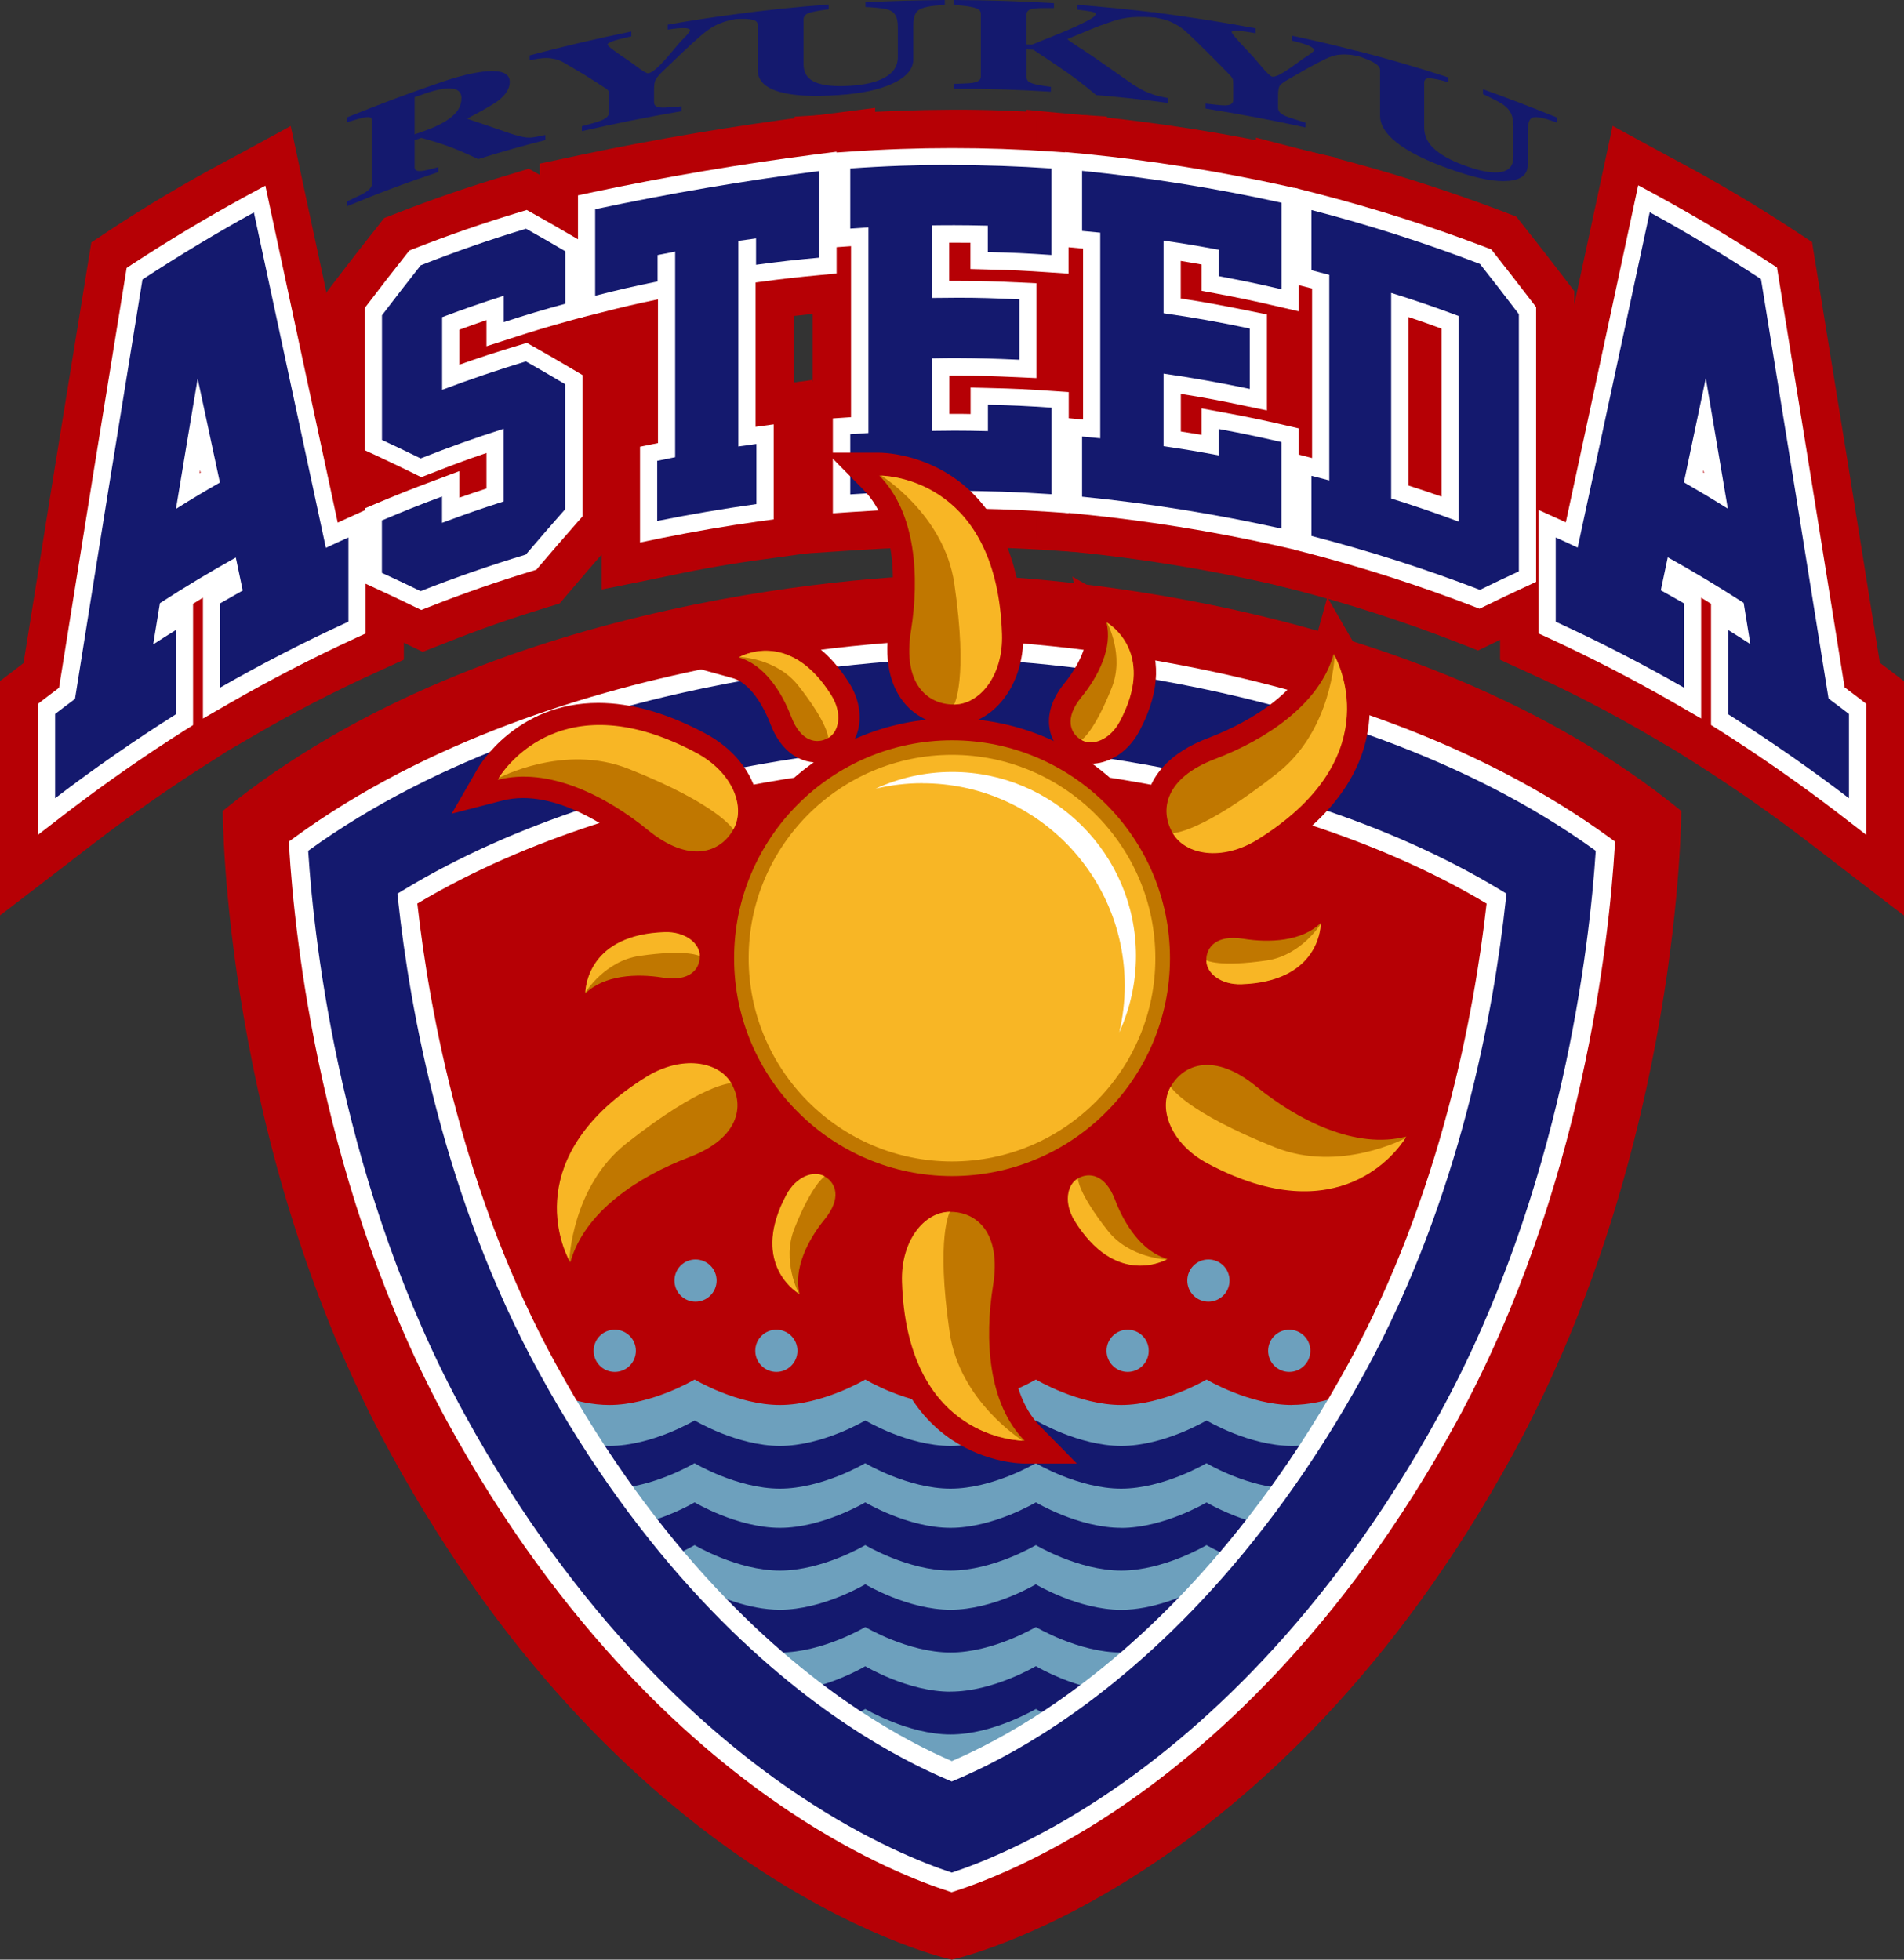 <?xml version="1.0" encoding="UTF-8"?>
<svg id="_レイヤー_2" data-name="レイヤー 2" xmlns="http://www.w3.org/2000/svg" viewBox="0 0 252.57 260">
  <rect x="0" y="0" width="252.57" height="260" fill="#333333" stroke="none"/>
  <defs>
    <style>
      .cls-1 {
        fill: #b60005;
      }

      .cls-1, .cls-2, .cls-3, .cls-4, .cls-5, .cls-6 {
        stroke-width: 0px;
      }

      .cls-2 {
        fill: #6da0bd;
      }

      .cls-3 {
        fill: #14196e;
      }

      .cls-4 {
        fill: #f8b625;
      }

      .cls-5 {
        fill: #c07700;
      }

      .cls-6 {
        fill: #fff;
      }
    </style>
  </defs>
  <g id="_レイヤー_1-2" data-name="レイヤー 1">
    <g>
      <path class="cls-1" d="M126.28,76.27c7.42,0,60.9,2.09,96.74,31.32,0,0,0,44.54-22.27,85.25-31.73,58.01-74.5,67.16-74.5,67.16,0,0-42.7-9.14-74.43-67.16-22.27-40.71-22.27-85.25-22.27-85.25,35.84-29.23,89.31-31.32,96.73-31.32Z"/>
      <path class="cls-3" d="M126.25,249.75c-3.57-1.15-11.3-4.09-20.84-10.44-12.15-8.09-29.81-23.54-44.94-51.21-16.67-30.47-20.15-63.75-20.87-75.83,35.26-25.83,86.15-26.15,86.68-26.15s51.43.31,86.69,26.15c-.73,12.08-4.21,45.36-20.87,75.83-15.13,27.67-32.81,43.12-44.97,51.21-9.55,6.35-17.3,9.29-20.87,10.44h0Z"/>
      <path class="cls-6" d="M125.87,250.93c-3.66-1.17-11.5-4.16-21.15-10.59h0c-12.29-8.18-30.11-23.79-45.35-51.65h0c-16.81-30.74-20.28-64.17-21.02-76.35h0l-.04-.68.55-.4c35.73-26.13,86.77-26.36,87.41-26.38h0c.65.02,51.69.26,87.42,26.38h0l.55.4-.04.68c-.74,12.18-4.21,45.61-21.02,76.35h0c-15.24,27.86-33.07,43.46-45.38,51.65h0c-9.66,6.42-17.52,9.41-21.18,10.59h0l-.38.12-.38-.12h0ZM61.56,187.51c15.03,27.48,32.54,42.78,44.54,50.77h0c9.09,6.06,16.52,8.97,20.15,10.17h0c3.64-1.2,11.07-4.11,20.18-10.17h0c12.02-7.99,29.54-23.29,44.57-50.77h0c16.22-29.64,19.87-62.12,20.68-74.63h0c-34.77-25.14-85-25.53-85.4-25.51h0c-.4-.02-50.63.36-85.4,25.51h0c.8,12.51,4.46,44.98,20.68,74.63h0Z"/>
      <path class="cls-1" d="M126.26,235.01c-3.28-1.39-7.88-3.66-13.19-7.2-10.86-7.23-26.69-21.13-40.48-46.34-12.55-22.93-16.98-47.68-18.55-62.25,30.42-18.51,70.59-19.26,72.24-19.28,1.65.02,41.82.77,72.25,19.28-1.57,14.58-6,39.32-18.55,62.25-13.78,25.2-29.64,39.11-40.51,46.34-5.32,3.54-9.93,5.81-13.22,7.2h0Z"/>
      <g>
        <path class="cls-1" d="M0,121.47v-22.28c0-2.24,0-3.35,0-5.59v-3.24c.16-.12.25-.19.41-.31.49-.37.74-.56,1.23-.94.29-.22.44-.34.74-.56.09-.07.14-.1.22-.17.19-.14.36-.27.52-.4,2.81-17.69,5.66-35.38,8.55-53.07.06-.34.08-.51.14-.85.09-.57.14-.86.23-1.43.03-.19.05-.29.08-.48.16-.1.23-.15.39-.25.46-.3.69-.45,1.15-.76.28-.18.42-.27.69-.46,4.96-3.28,10.05-6.31,15.29-9.12,1.11-.59,1.66-.89,2.77-1.49,1.84-1,2.77-1.5,4.61-2.51.62-.34.92-.51,1.54-.84.16.74.24,1.11.4,1.84.47,2.21.71,3.32,1.18,5.53.28,1.33.43,1.99.71,3.32,2.47,11.52,4.95,23.04,7.43,34.56,1.36-.62,2.05-.93,3.41-1.56.75-.35,1.13-.52,1.88-.87v27.99c-.26.12-.39.18-.66.3-.78.36-1.18.54-1.96.9-.47.22-.71.32-1.18.54-5.62,2.55-11.06,5.38-16.38,8.5-1.31.76-1.96,1.14-3.27,1.9-.59.38-.89.57-1.48.96-.36.23-.55.34-.91.57-5.34,3.4-10.47,6.99-15.49,10.85-1.52,1.18-2.28,1.77-3.81,2.94-2.54,1.95-3.8,2.93-6.33,4.86-.85.65-1.27.97-2.11,1.61h0Z"/>
        <path class="cls-1" d="M1.26,118.79v-27.67c.5-.38.74-.56,1.23-.94.3-.22.44-.34.74-.56.41-.32.75-.57,1.07-.82,2.84-17.84,5.71-35.68,8.62-53.51.05-.34.08-.51.14-.85.09-.57.14-.86.23-1.43.46-.3.69-.45,1.15-.76.28-.18.41-.27.69-.45,4.93-3.26,9.99-6.29,15.2-9.08,1.11-.6,1.66-.9,2.77-1.5,1.84-1,2.77-1.5,4.61-2.51.47,2.21.71,3.32,1.18,5.53.28,1.33.43,1.99.71,3.32,2.59,12.09,5.19,24.18,7.79,36.26,1.96-.89,2.94-1.34,4.89-2.24v25.09c-.78.36-1.18.54-1.96.9-.47.22-.71.32-1.18.54-5.65,2.56-11.13,5.41-16.49,8.55-1.31.76-1.97,1.14-3.27,1.9v.02c-.6.38-.91.58-1.52.96-.36.23-.54.34-.91.57-5.38,3.41-10.53,7.03-15.58,10.9-1.52,1.18-2.28,1.77-3.8,2.94-2.54,1.95-3.8,2.92-6.33,4.86h0Z"/>
        <path class="cls-1" d="M252.57,121.47c-.84-.64-1.27-.97-2.11-1.61-2.53-1.93-3.8-2.91-6.33-4.86-1.52-1.17-2.28-1.76-3.81-2.94-5.02-3.86-10.14-7.45-15.49-10.85-.36-.23-.55-.34-.91-.57-.61-.38-.91-.57-1.52-.96-1.29-.76-1.94-1.14-3.23-1.9-5.32-3.12-10.76-5.95-16.38-8.5-.47-.22-.7-.32-1.18-.54-.78-.36-1.18-.54-1.96-.9-.26-.12-.39-.18-.66-.3v-27.98c.75.35,1.13.52,1.88.87,1.33.61,2,.92,3.33,1.52,2.48-11.52,4.96-23.04,7.43-34.57.28-1.33.43-1.99.71-3.32.47-2.21.71-3.31,1.19-5.52.16-.74.24-1.11.39-1.84.62.34.92.51,1.54.84,1.84,1.01,2.77,1.51,4.61,2.51,1.11.6,1.66.9,2.77,1.49,5.25,2.81,10.33,5.84,15.3,9.11.28.18.41.27.69.45.46.3.7.46,1.16.76.16.1.23.15.39.25.03.19.05.29.07.48.09.57.14.86.23,1.43.06.34.08.51.14.86,2.88,17.68,5.73,35.37,8.55,53.06.25.18.51.39.82.62.29.22.44.34.74.56.49.37.74.56,1.23.94.16.12.25.19.41.31v31.11h0Z"/>
        <path class="cls-1" d="M251.31,118.79c-2.53-1.93-3.8-2.9-6.34-4.86-1.52-1.17-2.28-1.76-3.8-2.94-5.05-3.88-10.21-7.48-15.58-10.9-.36-.23-.55-.34-.91-.57-.61-.38-.91-.57-1.51-.96v-.02c-1.31-.76-1.96-1.13-3.27-1.9-5.36-3.14-10.83-5.98-16.49-8.55-.47-.22-.71-.32-1.18-.54-.78-.36-1.18-.54-1.96-.9v-25.09c1.92.89,2.89,1.33,4.82,2.2,2.6-12.09,5.2-24.18,7.8-36.27.28-1.33.43-1.99.71-3.31.47-2.21.71-3.32,1.19-5.53,1.84,1.01,2.77,1.51,4.61,2.51,1.11.6,1.66.9,2.77,1.49,5.22,2.79,10.27,5.81,15.21,9.07.28.18.41.27.69.45.46.3.7.45,1.16.76.09.57.14.86.23,1.43.06.34.08.51.14.86,2.9,17.83,5.77,35.66,8.62,53.5.34.26.7.53,1.14.87.3.23.44.34.74.56.49.38.74.56,1.23.94v2.69c0,2.24,0,3.35,0,5.59v19.4h0Z"/>
        <path class="cls-1" d="M56.08,86.49c-.21-.1-.31-.15-.52-.25-.62-.3-.93-.45-1.55-.75-.37-.18-.56-.27-.93-.45-2.05-1-3.02-1.46-4.94-2.35-.6-.28-.9-.42-1.5-.69-1-.46-1.5-.7-2.5-1.16-.33-.16-.5-.23-.83-.39v-16.58c.28-.11.41-.17.69-.28.21-.09.32-.13.54-.22-.16-.07-.24-.11-.39-.19-.33-.16-.5-.23-.83-.39v-5.12c0-3.31,0-4.96,0-8.27v-10.62c.09-.12.14-.18.23-.31.28-.37.42-.55.7-.92.17-.22.25-.33.42-.55,2.07-2.71,3.1-4.02,5.21-6.69.13-.17.2-.25.33-.42.22-.29.34-.43.56-.72.07-.1.11-.14.19-.24.12-.04.17-.07.29-.11.35-.13.52-.2.86-.33.2-.08.31-.12.51-.2,4.78-1.87,9.62-3.54,14.55-5,.37-.11.55-.17.93-.28.62-.19.92-.28,1.54-.47.2-.06.31-.1.51-.16.2.11.29.17.49.28.59.33.89.5,1.48.83.36.2.53.3.89.5,2.13,1.19,3.23,1.82,5.39,3.07.49.29.74.43,1.23.71.82.48,1.23.71,2.04,1.18.27.16.41.24.68.39v7.93c0,1.39,0,2.09,0,3.48v10.68c0,3.29,0,6.58,0,9.86v9.36c-.12.13-.18.2-.29.34-.35.4-.53.61-.88,1.01-.21.24-.32.36-.53.61-2.17,2.49-3.19,3.66-5.15,5.98-.16.19-.24.28-.4.47-.26.31-.39.46-.65.76-.09.1-.13.15-.22.25-.13.04-.19.06-.32.1-.39.12-.58.18-.97.3-.23.07-.35.11-.59.18-4.53,1.38-8.98,2.94-13.38,4.7-.36.14-.54.21-.9.35-.6.24-.9.36-1.5.59-.2.08-.3.12-.5.2h0Z"/>
        <path class="cls-1" d="M56.04,85.1c-.62-.3-.93-.45-1.55-.75-.37-.18-.56-.27-.93-.45-2.03-.99-3.01-1.45-4.97-2.36-.6-.28-.9-.42-1.5-.69-1-.46-1.5-.69-2.5-1.16v-14.92c.82-.34,1.23-.51,2.05-.86.41-.17.62-.26,1.03-.43-.24-.11-.36-.17-.6-.28-.99-.46-1.49-.7-2.48-1.17v-12.51c0-3.31,0-4.96,0-8.27v-1.94c.28-.37.42-.55.7-.92.17-.22.25-.33.42-.55,2.07-2.7,3.09-4.01,5.19-6.68.13-.17.2-.26.33-.43.22-.29.34-.43.56-.72.35-.13.52-.2.86-.33.21-.08.31-.12.51-.2,4.75-1.86,9.56-3.52,14.44-4.98.37-.11.55-.17.92-.28.62-.19.93-.28,1.54-.47.59.33.89.5,1.48.83.35.2.53.3.89.5,2.13,1.19,3.23,1.82,5.36,3.06.49.29.73.43,1.23.71.81.48,1.22.71,2.04,1.19v15.01c-1.03.29-1.55.44-2.59.73-.19.05-.28.08-.47.13.41.24.62.37,1.03.61.81.48,1.22.71,2.03,1.19v3.66c0,3.29,0,6.58,0,9.86v8.9c-.35.4-.52.61-.88,1.01-.21.24-.32.36-.53.61-2.17,2.48-3.18,3.65-5.16,5.99-.16.19-.24.28-.4.46-.26.31-.39.46-.65.76-.39.12-.58.18-.97.3-.23.07-.35.11-.58.18-4.56,1.39-9.05,2.96-13.48,4.73-.36.14-.54.21-.9.35-.6.24-.9.35-1.5.59h0Z"/>
        <path class="cls-1" d="M79.82,78.21v-23.17c.38-.07.57-.11.96-.19.57-.11.86-.17,1.43-.28v-8.43c-.33.08-.67.17-1.04.26-1.19.3-1.78.46-2.97.75-1.98.5-2.97.74-4.95,1.23-.66.16-.99.24-1.65.4v-27.07c.37-.08.56-.12.93-.2,1.12-.23,1.67-.35,2.79-.59.67-.14,1.01-.22,1.68-.36,10.16-2.14,20.35-3.85,30.64-5.17,1.05-.13,1.57-.19,2.62-.33,1.75-.22,2.62-.33,4.37-.56.58-.08.87-.12,1.46-.19v26.55c-.45.05-.68.07-1.13.11-1.35.13-2.03.2-3.39.33-.81.08-1.22.11-2.03.19-1.78.16-3.01.29-4.21.43,0,2.94,0,5.88,0,8.83.37-.05.55-.08.92-.13.59-.08.89-.13,1.48-.21v22.9c-.43.06-.64.09-1.06.15-1.27.18-1.91.27-3.18.45-.76.11-1.15.16-1.91.26-4.22.56-8.4,1.28-12.56,2.17-1.14.24-1.71.36-2.85.59-1.9.39-2.85.58-4.75.96-.63.13-.95.19-1.58.31h0Z"/>
        <path class="cls-1" d="M81.09,76.65v-20.55c.95-.19,1.43-.28,2.38-.48v-11.13c-.79.19-1.65.41-2.69.67-1.19.3-1.78.45-2.97.75-1.98.5-2.97.74-4.94,1.23v-24.38c1.12-.24,1.67-.35,2.79-.59.67-.14,1-.22,1.67-.36,10.1-2.13,20.25-3.84,30.49-5.16,1.05-.13,1.57-.19,2.62-.33,1.75-.22,2.62-.33,4.37-.56v23.96c-1.35.13-2.03.2-3.39.33-.81.08-1.22.12-2.03.19-2.2.2-3.64.35-5.33.56,0,3.81,0,7.61,0,11.42.96-.13,1.44-.2,2.4-.34v20.33c-1.27.18-1.91.27-3.18.45-.76.11-1.15.16-1.91.26-4.25.56-8.47,1.29-12.67,2.18-1.14.24-1.71.35-2.86.59-1.9.39-2.85.58-4.75.96h0Z"/>
        <path class="cls-1" d="M105.4,73.48v-22.75c.46-.03.7-.04,1.16-.07.5-.03.75-.05,1.25-.08v-12.51c-.41.03-.62.04-1.03.06-.55.03-.83.05-1.38.09V15.48c.46-.03.7-.04,1.16-.07,1.39-.09,2.09-.13,3.48-.22.84-.05,1.26-.08,2.09-.14,4.72-.29,9.45-.47,14.15-.49,4.59-.02,9.22.16,13.82.47.84.06,1.26.09,2.09.14,1.4.09,2.1.14,3.49.22.47.03.7.04,1.16.07v26.24c-.55-.03-.83-.05-1.38-.08-1.16-.07-1.74-.11-2.9-.18,0,.88,0,1.32,0,2.2v3.33c1.25.08,1.87.12,3.12.2.47.03.7.04,1.16.07v26.24c-.55-.03-.83-.05-1.38-.08-1.65-.1-2.48-.15-4.14-.26-.99-.07-1.49-.1-2.48-.17-4.2-.24-8.43-.44-12.58-.43-4.25,0-8.57.2-12.86.46-1,.07-1.5.11-2.49.17-1.66.11-2.49.17-4.14.27-.55.03-.83.05-1.38.09h0Z"/>
        <path class="cls-1" d="M106.67,72.13v-20.2c.96-.06,1.45-.09,2.41-.15v-15.06c-.96.06-1.45.09-2.41.15v-20.2c1.39-.09,2.09-.13,3.49-.22.84-.06,1.25-.08,2.09-.14,4.68-.29,9.37-.47,14.04-.49,4.55-.02,9.15.15,13.71.46.84.06,1.26.08,2.09.14,1.4.09,2.1.14,3.49.22v23.7c-1.65-.1-2.48-.15-4.14-.26-.05,0-.08,0-.14,0,0,1.43,0,2.15,0,3.58v4.49c.32.02.47.03.79.05,1.4.09,2.1.14,3.49.22v23.69c-1.65-.1-2.48-.15-4.14-.26-.99-.07-1.49-.1-2.48-.17-4.24-.24-8.47-.41-12.69-.44-4.3-.02-8.65.15-12.97.46-1,.07-1.49.1-2.49.17-1.66.11-2.49.17-4.15.27h0Z"/>
        <path class="cls-1" d="M177.35,79.48c-.65-.14-.97-.22-1.62-.36-1.95-.44-2.92-.66-4.86-1.11-1.17-.27-1.75-.41-2.92-.68-8.35-1.87-16.71-3.22-25.23-4.08-.81-.07-1.22-.11-2.03-.19-1.36-.13-2.03-.19-3.39-.33-.45-.04-.68-.07-1.13-.11v-22.77c.57.06.85.08,1.41.14.4.04.6.06,1,.09v-12.48c-.51-.05-.77-.07-1.27-.12-.45-.04-.68-.07-1.13-.11V14.57c.57.06.85.08,1.41.14,1.7.17,2.55.25,4.24.4,1.02.09,1.53.14,2.54.23,9.32.93,18.5,2.37,27.65,4.38.66.15,1,.23,1.66.38,1.11.25,1.66.38,2.76.63.37.08.55.12.92.21v26.78c-.65-.15-.97-.22-1.62-.36-1.03-.23-1.55-.35-2.58-.59v4.98c.21.05.31.07.52.12,1.11.25,1.66.37,2.76.62.37.08.55.12.92.21v26.79h0Z"/>
        <path class="cls-1" d="M176.08,77.87c-1.95-.44-2.92-.66-4.86-1.11-1.16-.27-1.75-.41-2.92-.68-8.42-1.88-16.85-3.24-25.43-4.1-.81-.07-1.22-.11-2.03-.19-1.36-.13-2.03-.19-3.39-.32v-20.22c.96.09,1.45.14,2.41.23v-15.03c-.96-.09-1.45-.14-2.41-.23V15.97c1.7.17,2.55.25,4.24.4,1.02.1,1.52.14,2.54.23,9.25.92,18.36,2.36,27.44,4.35.66.15.99.23,1.65.38,1.1.25,1.66.38,2.76.63v24.14c-1.68-.38-2.52-.57-4.2-.95v7.62c.58.13.86.2,1.44.33,1.11.25,1.66.37,2.77.62v24.15h0Z"/>
        <path class="cls-1" d="M196.07,86.31c-.2-.08-.3-.12-.5-.2-.6-.23-.9-.35-1.5-.59-.36-.14-.54-.21-.9-.35-7.04-2.73-14.09-5.01-21.4-6.91-.64-.17-.96-.25-1.6-.41-1.07-.28-1.6-.42-2.67-.7-.36-.09-.54-.14-.89-.24v-23.4c.66.17.99.26,1.65.43.28.07.43.11.71.18v-11.85c-.59-.15-.88-.23-1.47-.38-.36-.09-.54-.14-.89-.23v-23.4c.66.17.99.26,1.65.43,1.98.52,2.97.77,4.95,1.28,1.19.3,1.78.45,2.97.75,7.95,2.03,15.63,4.47,23.3,7.38.2.08.31.12.51.2.35.13.52.2.86.33.12.04.17.07.29.11.07.1.12.14.19.24.23.29.34.43.57.72.14.17.2.26.34.43,2.09,2.64,3.12,3.96,5.23,6.71.17.22.25.33.42.55.28.37.43.55.71.92.09.12.14.18.23.31v41.61c-.33.16-.5.24-.83.39-1,.47-1.49.7-2.49,1.17-.6.28-.9.42-1.49.69-2,.93-2.97,1.4-4.97,2.38-.37.18-.55.27-.93.45-.62.3-.93.45-1.54.75-.21.1-.31.15-.52.25h0Z"/>
        <path class="cls-1" d="M196.11,84.92c-.6-.23-.9-.35-1.5-.58-.36-.14-.54-.21-.9-.35-7.09-2.74-14.2-5.04-21.56-6.95-.64-.17-.96-.25-1.61-.41-1.07-.28-1.6-.42-2.67-.7v-20.75c.94.25,1.42.37,2.36.62v-14.51c-.94-.24-1.42-.37-2.36-.61v-20.74c1.98.52,2.97.77,4.95,1.28,1.19.31,1.78.46,2.97.75,7.89,2.02,15.52,4.44,23.13,7.34.2.08.31.12.51.2.35.13.52.2.86.33.23.29.34.43.57.72.14.17.21.26.34.43,2.06,2.61,3.09,3.92,5.22,6.71.17.22.25.33.43.55.28.37.42.55.7.92v40.32c-1,.47-1.49.7-2.49,1.16-.6.28-.9.42-1.49.7-2.03.94-3.02,1.41-5,2.39-.37.18-.55.27-.92.45-.62.3-.93.45-1.55.75h0Z"/>
      </g>
      <g>
        <path class="cls-6" d="M5.04,110.74v-16.35c0-.4,0-.61,0-1.01.29-.23.44-.34.74-.57.84-.65,1.35-1.03,2.05-1.56,2.91-18.29,5.85-36.57,8.83-54.84.06-.34.08-.51.14-.86.28-.18.41-.27.69-.46,4.88-3.19,9.83-6.16,14.94-8.96,1.11-.6,1.66-.9,2.77-1.5.29,1.33.43,1.99.71,3.32,2.96,13.8,5.91,27.6,8.89,41.39.1-.05.21-.09.32-.15,1.35-.61,2.03-.92,3.38-1.54v9.46c0,2.23,0,3.35,0,5.59v1.35c-.47.22-.71.32-1.18.54-5.76,2.65-11.32,5.52-16.82,8.68-1.43.83-2.15,1.24-3.58,2.07v-16.04c-.43.26-.86.53-1.31.81v3.77c0,3.72,0,7.45,0,11.18v1.14c-.36.23-.55.34-.91.57-5.47,3.46-10.71,7.12-15.85,11.05-1.52,1.17-2.28,1.76-3.8,2.93h0ZM26.55,62.37c-.02.14-.05.28-.07.42.05-.03.09-.06.14-.08-.03-.13-.05-.2-.07-.34h0Z"/>
        <path class="cls-6" d="M247.53,110.74c-1.52-1.17-2.28-1.75-3.8-2.93-5.14-3.93-10.39-7.59-15.85-11.05-.36-.23-.55-.34-.91-.57v-16.08c-.45-.28-.88-.55-1.31-.81v.48c0,3.73,0,7.45,0,11.18,0,1.75,0,2.62,0,4.37-1.43-.82-2.15-1.24-3.58-2.07-5.5-3.16-11.06-6.03-16.82-8.68-.47-.21-.71-.32-1.18-.54v-16.39c1.35.62,2.03.92,3.39,1.54.08.04.17.07.24.11,2.97-13.8,5.94-27.6,8.89-41.4.28-1.33.43-1.99.71-3.32,1.11.6,1.66.9,2.77,1.5,5.11,2.8,10.06,5.77,14.94,8.95.28.18.42.27.7.46.05.34.08.52.14.86,2.97,18.28,5.91,36.56,8.83,54.84.73.55,1.25.95,2.12,1.61.3.23.44.34.74.57v1.01c0,2.24,0,3.35,0,5.59v10.77h0ZM225.92,62.68s.09.05.13.08c-.02-.13-.04-.27-.07-.4-.02.11-.04.21-.06.32h0Z"/>
        <path class="cls-6" d="M55.89,80.94c-.37-.18-.56-.27-.93-.45-2.06-1-3.06-1.47-5.07-2.4-.6-.28-.9-.41-1.5-.69v-9.95c.49-.21.74-.31,1.23-.52,3.17-1.34,4.83-2,8.08-3.21,1.29-.48,1.94-.72,3.23-1.21v3.52c1.17-.41,2.26-.78,3.6-1.22v-4.71c-2.56.86-4.55,1.61-7.74,2.86-.36.14-.54.21-.91.35-.37-.18-.56-.27-.93-.46-2-.98-3-1.46-5.08-2.43-.6-.28-.89-.42-1.49-.69v-9.86c0-3.31,0-4.96,0-8.27v-.73c.17-.22.25-.33.42-.55,2.03-2.66,3.04-3.96,5.16-6.65.13-.17.2-.26.34-.43.21-.08.31-.12.51-.2,4.65-1.83,9.36-3.46,14.14-4.9.37-.11.55-.17.93-.28.35.2.53.3.89.5,2.1,1.18,3.19,1.8,5.27,3.02.49.29.74.43,1.23.72v9.98c-.62.17-.93.26-1.55.43-3.23.89-4.81,1.37-8.06,2.42-1.25.41-1.88.61-3.13,1.01v-3.47c-1.19.4-2.27.79-3.6,1.28v4.64c2.62-.94,4.74-1.62,8.03-2.62.37-.11.56-.17.93-.28.35.2.53.3.89.5,2.08,1.18,3.17,1.81,5.27,3.05.49.29.73.43,1.22.72v11.24c0,2.68,0,4.02,0,6.7v.82c-.21.24-.32.36-.53.6-2.16,2.46-3.18,3.64-5.2,6.01-.16.18-.24.28-.39.46-.23.07-.35.11-.58.18-4.66,1.41-9.25,3.01-13.78,4.81-.36.14-.54.21-.9.35h0Z"/>
        <path class="cls-6" d="M84.9,71.96v-12.69c.69-.14,1.04-.21,1.72-.35.25-.05.46-.09.66-.13v-19.07c-2.95.61-4.55.98-7.64,1.77-1.19.3-1.78.45-2.97.75v-16.32c.67-.14,1-.22,1.67-.36,9.95-2.11,19.94-3.8,30.02-5.1,1.05-.13,1.57-.2,2.62-.33v16.16c-.81.07-1.22.11-2.03.19-3.33.31-4.95.49-8.29.94-.17.02-.26.04-.43.06,0,6.38,0,12.77,0,19.15.96-.13,1.44-.2,2.4-.33v12.61c-.76.11-1.15.16-1.91.26-4.36.61-8.66,1.35-12.98,2.22-1.14.24-1.71.35-2.85.59h0Z"/>
        <path class="cls-6" d="M110.48,68.07v-12.56c.84-.06,1.26-.08,2.09-.14.11,0,.22-.01.32-.02v-22.69c-.96.07-1.45.1-2.41.17v-12.56c.84-.06,1.26-.08,2.09-.14,4.56-.32,9.14-.48,13.71-.48,4.46,0,8.93.15,13.38.46.84.06,1.26.09,2.09.14v16.06c-.99-.06-1.49-.1-2.48-.17-3.35-.23-4.99-.31-8.32-.39-.89-.02-1.33-.03-2.22-.06v-3.48c-.73-.01-1.41-.01-2.13-.01-.23,0-.46,0-.69,0,0,1.02,0,1.54,0,2.56v2.5c.38,0,.74,0,1.09,0h.12c2.66,0,4.81.06,8.2.22.86.04,1.3.06,2.16.1v12.58c-.97-.04-1.45-.06-2.42-.11-3.3-.15-5.38-.21-7.95-.21h-.22c-.31,0-.63,0-.96,0v5.07c.23,0,.45,0,.67,0,.7,0,1.39,0,2.15.02,0-.46,0-.69,0-1.16v-2.35c.94.03,1.41.04,2.36.06,3.38.08,5.14.16,8.57.4.84.06,1.26.08,2.09.14v16.06c-.99-.07-1.49-.1-2.48-.17-4.33-.3-8.67-.45-13.01-.45s-8.87.16-13.3.47c-.99.07-1.49.1-2.49.17h0Z"/>
        <path class="cls-6" d="M172.27,73.05c-1.16-.27-1.75-.4-2.92-.67-8.62-1.92-17.27-3.3-26.06-4.18-.81-.07-1.22-.11-2.03-.19v-12.57c.96.09,1.44.13,2.41.22v-22.68c-.12,0-.24-.02-.37-.03-.81-.07-1.22-.11-2.03-.19v-12.58c1.02.09,1.53.14,2.54.23,9.04.9,17.94,2.32,26.81,4.28.66.15.99.23,1.65.38v16.23c-1.16-.27-1.75-.4-2.92-.67-3.3-.77-4.91-1.1-8.19-1.72-.71-.13-1.07-.2-1.78-.33v-3.49c-.99-.18-1.84-.32-2.75-.47v4.98c3.26.48,6.48,1.12,9.71,1.77.69.14,1.03.21,1.72.35v12.73c-1.14-.23-1.72-.35-2.86-.59-2.84-.61-5.69-1.16-8.56-1.6v4.99c.97.15,1.83.29,2.74.44v-3.51c1.12.21,1.68.32,2.8.52,3.37.62,5.1.98,8.43,1.75.66.15.99.23,1.65.38v16.23h0Z"/>
        <path class="cls-6" d="M196.24,80.76c-.36-.14-.54-.21-.9-.35-7.26-2.79-14.53-5.12-22.05-7.07-.64-.16-.96-.25-1.6-.41v-12.77c.94.24,1.41.37,2.36.61,0-3.42,0-5.14,0-8.56v-13.93c-.23-.06-.47-.12-.76-.19-.64-.16-.96-.24-1.6-.41v-12.77c1.19.31,1.78.46,2.97.76,7.72,1.99,15.19,4.37,22.64,7.22.21.08.31.12.52.2.14.17.21.26.34.43,2.06,2.62,3.08,3.93,5.19,6.68.17.22.25.33.42.55v36.45c-.6.28-.9.42-1.49.69-2.07.96-3.07,1.44-5.1,2.43-.37.18-.56.27-.93.45h0ZM186.83,64.42c1.64.52,2.94.96,4.39,1.47v-22.29c-1.66-.61-2.94-1.06-4.39-1.54v22.36h0Z"/>
      </g>
      <g>
        <path class="cls-3" d="M33.68,28.19c3.18,14.84,6.36,29.67,9.55,44.5,1.19-.57,1.79-.84,2.99-1.38,0,3.72,0,7.45,0,11.17-5.82,2.67-11.46,5.57-17.02,8.75v-11.18c1.2-.69,1.8-1.03,3-1.7-.37-1.76-.55-2.63-.92-4.38-3.42,1.91-6.78,3.92-10.07,6.06-.36,2.19-.54,3.28-.89,5.47,1.2-.78,1.8-1.16,3.01-1.91v11.18c-5.53,3.49-10.83,7.18-16.02,11.14,0-3.73,0-7.45,0-11.18,1.05-.81,1.58-1.21,2.64-2,2.94-18.56,5.93-37.11,8.95-55.65,4.83-3.16,9.72-6.11,14.77-8.89M23.34,67.52c2.31-1.45,3.48-2.15,5.83-3.5-.98-4.6-1.97-9.2-2.95-13.79-.97,5.76-1.93,11.53-2.88,17.3"/>
        <path class="cls-3" d="M218.82,28.15c5.06,2.77,9.95,5.72,14.78,8.88,3.01,18.54,6,37.1,8.96,55.65,1.09.81,1.63,1.22,2.71,2.05,0,3.72,0,7.45,0,11.18-5.19-3.96-10.5-7.65-16.02-11.14,0-3.73,0-7.45,0-11.18,1.18.74,1.77,1.11,2.94,1.87-.36-2.19-.54-3.29-.89-5.47-3.29-2.13-6.65-4.15-10.07-6.05-.37,1.75-.55,2.63-.92,4.38,1.23.69,1.85,1.03,3.08,1.74v11.18c-5.56-3.18-11.19-6.08-17.02-8.75v-11.18c1.17.53,1.75.8,2.91,1.35,3.19-14.84,6.38-29.67,9.56-44.51M229.2,67.5c-.97-5.78-1.94-11.55-2.92-17.32-.97,4.6-1.94,9.21-2.91,13.81,2.35,1.36,3.52,2.06,5.83,3.5"/>
        <path class="cls-3" d="M69.77,30.34c2.08,1.17,3.13,1.77,5.22,3v6.96c-3.29.9-4.92,1.39-8.17,2.44v-3.5c-3.28,1.06-4.92,1.63-8.17,2.84v9.64c3.66-1.38,7.37-2.64,11.11-3.77,2.08,1.18,3.13,1.79,5.22,3.03,0,5.52,0,11.05,0,16.57-2.1,2.38-3.14,3.59-5.23,6.03-4.72,1.43-9.37,3.04-13.96,4.85-2.06-1-3.09-1.49-5.13-2.42v-6.96c3.17-1.34,4.77-1.98,7.98-3.18v3.5c3.25-1.21,4.88-1.78,8.17-2.84v-9.64c-3.72,1.18-7.38,2.49-11.01,3.93-2.06-1.01-3.09-1.5-5.13-2.45,0-5.51,0-11.03,0-16.54,2.05-2.68,3.07-4.01,5.14-6.63,4.59-1.81,9.23-3.43,13.96-4.85"/>
        <path class="cls-3" d="M108.7,22.7v11.48c-3.37.31-5.05.5-8.41.95v-3.5c-.94.13-1.41.2-2.35.33,0,9.09,0,18.18,0,27.28.96-.14,1.44-.21,2.4-.34v7.98c-4.42.62-8.79,1.36-13.16,2.24v-7.98c.95-.2,1.43-.29,2.38-.48v-27.28c-.93.18-1.4.27-2.33.46v3.5c-3.32.68-4.98,1.06-8.28,1.9v-11.48c9.86-2.1,19.75-3.78,29.74-5.07"/>
        <path class="cls-3" d="M126.29,21.9c4.4,0,8.8.15,13.19.45v11.48c-3.37-.23-5.06-.31-8.44-.39v-3.5c-1.8-.04-3.04-.06-4.41-.06-.89,0-1.82,0-2.98.02,0,3.21,0,6.42,0,9.63,1.32-.02,2.45-.03,3.5-.03,2.64,0,4.76.06,8.07.22v8.01c-3.31-.15-5.44-.21-8.09-.22-1.04,0-2.17,0-3.48.03v9.63c1.15-.02,2.08-.03,2.96-.03,1.38,0,2.63.02,4.44.06,0-1.4,0-2.1,0-3.5,3.38.08,5.07.16,8.44.39v11.48c-4.39-.3-8.8-.45-13.2-.45-4.5,0-9.01.16-13.5.47v-7.98c.97-.07,1.45-.1,2.41-.16v-27.28c-.96.06-1.45.09-2.41.16v-7.98c4.5-.32,9.01-.48,13.51-.48"/>
        <path class="cls-3" d="M143.55,22.67c8.92.9,17.69,2.29,26.44,4.23v11.48c-3.31-.77-4.97-1.11-8.31-1.74v-3.5c-2.92-.54-4.39-.79-7.33-1.22v9.64c3.83.54,7.64,1.22,11.43,2.03v8.01c-3.79-.8-7.6-1.48-11.43-2.03,0,3.21,0,6.42,0,9.63,2.94.43,4.4.67,7.32,1.22v-3.5c3.34.62,5,.97,8.31,1.73v11.48c-8.75-1.94-17.52-3.34-26.44-4.23v-7.98c.96.09,1.45.13,2.41.23v-27.28c-.96-.1-1.45-.14-2.41-.23v-7.98"/>
        <path class="cls-3" d="M173.97,27.87c7.62,1.97,14.99,4.33,22.35,7.15,2.07,2.63,3.11,3.96,5.16,6.66v34.13c-2.06.95-3.09,1.44-5.16,2.45-7.35-2.82-14.73-5.18-22.35-7.15,0-3.19,0-4.79,0-7.98.94.24,1.42.36,2.36.61,0-9.09,0-18.18,0-27.27-.94-.25-1.41-.38-2.36-.62v-7.98M193.5,69.21c0-9.09,0-18.18,0-27.28-2.95-1.11-5.94-2.14-8.96-3.07v27.28c3.01.94,6,1.96,8.96,3.07"/>
      </g>
      <g>
        <path class="cls-3" d="M72.36,18.58c-3,.76-5.98,1.6-8.93,2.53-1.53-.73-2.8-1.27-3.8-1.64-1.01-.38-2.26-.77-3.75-1.18-.35.12-.53.19-.88.31v3.58c0,.2.07.35.22.43.14.09.43.11.83.06.2-.03.52-.09.96-.2.44-.1.81-.2,1.12-.29v.65c-4.08,1.36-8.11,2.87-12.08,4.53v-.65c.3-.14.7-.33,1.2-.56.5-.23.86-.41,1.07-.54.4-.25.67-.47.81-.66.14-.19.21-.39.21-.6v-8.31c0-.2-.06-.34-.17-.43-.12-.09-.4-.1-.84-.02-.34.06-.74.16-1.2.3-.46.14-.82.25-1.08.33,0-.26,0-.39,0-.65,4.2-1.71,8.42-3.29,12.71-4.75,2.88-.96,5.08-1.4,6.59-1.39,1.51.01,2.27.5,2.27,1.44,0,.82-.47,1.62-1.4,2.39-.93.77-4.25,2.47-4.25,2.47,0,.05,1.6.55,2.58.9.98.34,2.02.7,3.08,1.06.33.12.8.25,1.38.4.58.15,1.11.2,1.55.15.25-.03.57-.08.96-.16.39-.08.67-.13.83-.17v.65ZM61.22,13.05c0-.79-.43-1.22-1.29-1.3-.86-.08-2.08.14-3.66.7-.51.18-.76.27-1.27.45v4.93c.49-.18.73-.26,1.22-.43,1.57-.55,2.8-1.17,3.68-1.89.87-.71,1.31-1.53,1.31-2.45Z"/>
        <path class="cls-3" d="M97.47,2.55c-.4.08-.78.16-1.11.26-.34.1-.66.22-.96.34-.48.2-.91.44-1.29.7-.38.26-.75.55-1.11.86-.73.63-1.49,1.33-2.29,2.08-.8.75-1.67,1.59-2.61,2.49-.61.58-.99,1.01-1.13,1.29-.14.28-.21.73-.21,1.35v1.67c0,.2.08.36.23.48.15.12.44.19.86.21.19,0,.59-.01,1.21-.06.62-.04,1.07-.08,1.36-.12v.65c-4.44.76-8.83,1.64-13.23,2.65,0-.26,0-.39,0-.65.31-.08.75-.21,1.34-.37.58-.17.99-.29,1.22-.39.41-.17.69-.36.84-.54.15-.18.22-.37.22-.59v-2.07c0-.18,0-.34-.02-.48-.01-.13-.05-.24-.12-.32-.07-.09-.21-.19-.4-.32-.19-.12-.44-.28-.73-.47-.85-.55-1.68-1.08-2.48-1.56-.8-.48-1.56-.93-2.27-1.34-.37-.21-.75-.37-1.14-.46-.38-.09-.77-.14-1.16-.15-.29,0-.66.02-1.08.09-.42.07-.81.14-1.15.22v-.65c4.48-1.19,8.95-2.24,13.49-3.17v.65c-1.24.27-2.08.49-2.51.65-.43.16-.65.3-.65.43,0,.06.08.16.24.31.16.15.45.37.86.66.38.27.93.66,1.66,1.14.73.48,2.22,1.74,2.63,1.7,1.14-.11,3.58-3.47,4.37-4.27.8-.79,1.19-1.26,1.19-1.41,0-.19-.24-.29-.7-.31-.47-.02-1.23.04-2.27.2v-.65c2.94-.53,5.9-.99,8.87-1.37v.65Z"/>
        <path class="cls-3" d="M125.32.65c-.33.02-.81.06-1.43.12-.62.07-1.14.18-1.56.33-.43.15-.74.4-.91.76-.18.36-.27.91-.27,1.63,0,1.75,0,2.63,0,4.38,0,1.29-.9,2.34-2.7,3.19-1.8.85-4.18,1.35-7.13,1.55-3.44.24-6.1.12-7.98-.44-1.88-.56-2.82-1.5-2.82-2.85V3.29c0-.19-.08-.35-.23-.47-.15-.12-.45-.21-.87-.27-.29-.04-.66-.05-1.08-.04-.43.01-.78.03-1.05.05v-.63c4.2-.58,8.4-1.02,12.63-1.32v.63c-.36.04-.73.09-1.11.15-.37.06-.76.14-1.14.23-.43.1-.72.24-.86.41-.15.17-.22.35-.22.54v5.94c0,1.17.52,1.97,1.58,2.41,1.05.44,2.58.59,4.59.46,1.98-.12,3.53-.48,4.65-1.12,1.12-.63,1.69-1.51,1.69-2.65,0-1.6,0-2.39,0-3.99,0-.71-.1-1.24-.3-1.58-.2-.35-.51-.58-.91-.73-.29-.1-.81-.2-1.54-.27-.73-.07-1.25-.1-1.54-.11V.3c3.51-.17,7-.27,10.52-.3v.65Z"/>
        <path class="cls-3" d="M154.95,13.67c-3.17-.44-6.35-.79-9.53-1.05-1.44-1.21-2.74-2.21-3.9-3.02-1.16-.81-2.64-1.81-4.45-3-.35-.02-.53-.03-.89-.04v3.7c0,.2.07.37.22.52.15.15.44.27.89.39.2.05.51.11.91.18.4.07.8.12,1.2.17v.65c-4.29-.28-8.57-.41-12.87-.39v-.65c.31-.01.74-.03,1.3-.05.56-.02.96-.05,1.19-.09.41-.07.69-.18.85-.31.16-.13.24-.31.24-.52V1.82c0-.19-.07-.36-.21-.49-.14-.14-.43-.26-.89-.37-.35-.08-.78-.15-1.28-.2-.5-.05-.91-.09-1.21-.11v-.65c4.44.02,8.86.16,13.29.42v.65c-.35,0-.78,0-1.27,0-.49,0-.92.02-1.27.06-.44.05-.74.15-.89.3-.15.15-.22.31-.22.5v3.97c.29.01.43.02.72.03.89-.35,1.92-.77,3.1-1.25,1.18-.48,2.1-.87,2.74-1.17.9-.42,1.57-.76,2-1.01.42-.25.64-.48.64-.69,0-.09-.21-.18-.61-.27-.41-.08-1.03-.17-1.87-.26v-.65c3.5.29,6.99.63,10.48,1.05v.65c-1.26-.09-2.32-.1-3.18-.04-.86.06-1.71.24-2.56.52-1.21.41-2.21.78-2.99,1.11-.79.32-3.03,1.26-3.03,1.26-.02.16,2.4,1.62,3.93,2.69,1.53,1.07,3.05,2.14,4.56,3.2.38.27.83.53,1.32.8.5.27,1.04.5,1.64.7.28.1.61.18.96.26.36.08.67.14.93.18v.65Z"/>
        <path class="cls-3" d="M180.09,7.43c-.39-.08-.76-.14-1.08-.17-.33-.03-.65-.04-.94-.03-.47.02-.9.08-1.27.2-.37.12-.73.26-1.08.44-.72.35-1.47.75-2.26,1.19-.79.44-1.65.95-2.58,1.48-.6.34-.99.63-1.13.85-.14.22-.21.65-.21,1.27v1.67c0,.2.07.39.22.57.15.18.44.36.86.54.19.08.59.21,1.2.41.61.2,1.06.33,1.35.41v.65c-4.4-.96-8.8-1.79-13.25-2.51v-.65c.31.04.77.09,1.35.15.59.06,1.01.1,1.24.09.41-.01.7-.09.85-.21.15-.12.23-.29.23-.5v-2.08c0-.18-.01-.34-.02-.49-.01-.14-.05-.27-.12-.37-.08-.12-.21-.28-.4-.47-.19-.2-.44-.45-.74-.76-.86-.89-1.7-1.74-2.51-2.53-.81-.8-1.58-1.54-2.31-2.23-.38-.36-.77-.66-1.16-.9-.39-.24-.79-.45-1.19-.62-.3-.12-.67-.24-1.11-.33-.43-.1-.82-.18-1.18-.23v-.65c4.6.59,9.14,1.29,13.7,2.14v.65c-1.25-.22-2.09-.33-2.52-.33-.44,0-.65.05-.65.17,0,.06.08.2.24.41.16.21.46.54.86,1,.38.42.94,1.02,1.67,1.79.73.77,2.12,2.66,2.63,2.73.92.12,3.56-2.08,4.35-2.57.79-.49,1.18-.8,1.18-.95,0-.19-.23-.38-.69-.59-.46-.2-1.22-.43-2.25-.68v-.65c2.93.61,5.84,1.3,8.73,2.06v.65Z"/>
        <path class="cls-3" d="M206.52,16.25c-.31-.11-.74-.25-1.31-.43-.57-.17-1.07-.26-1.45-.28-.4-.01-.68.12-.85.41-.17.3-.25.8-.25,1.52v4.38c0,1.29-.83,2-2.52,2.15-1.68.16-3.92-.26-6.72-1.19-3.27-1.09-5.82-2.23-7.63-3.51-1.81-1.28-2.72-2.59-2.72-3.94v-6.03c0-.19-.07-.38-.22-.56-.15-.18-.43-.38-.85-.6-.28-.15-.63-.3-1.05-.45-.42-.16-.76-.27-1.02-.36v-.63c4.1,1.04,8.15,2.22,12.17,3.54v.63c-.35-.1-.7-.19-1.05-.28-.36-.08-.72-.15-1.09-.2-.41-.06-.69-.04-.83.07-.14.11-.21.27-.21.46v5.94c0,1.17.5,2.17,1.51,3.02,1.01.85,2.46,1.58,4.36,2.23,1.87.64,3.33.87,4.38.67,1.05-.2,1.58-.86,1.58-2v-3.99c0-.71-.1-1.27-.28-1.69s-.48-.78-.85-1.08c-.28-.22-.76-.52-1.45-.86-.69-.35-1.17-.58-1.45-.7v-.65c3.3,1.18,6.56,2.43,9.81,3.75v.65Z"/>
      </g>
      <path class="cls-2" d="M126.09,229.89c-5.65,0-11.31-3.38-11.31-3.38,0,0-.84.5-2.18,1.11.1.07.2.13.29.2,5.31,3.54,9.91,5.81,13.19,7.2,3.29-1.39,7.9-3.66,13.22-7.2.1-.06.2-.13.29-.2-1.34-.61-2.18-1.11-2.18-1.11,0,0-5.66,3.38-11.32,3.38ZM137.41,215.64s-5.66,3.38-11.32,3.38-11.31-3.38-11.31-3.38c0,0-5.66,3.38-11.32,3.38-.69,0-1.38-.05-2.07-.14,2.2,1.97,4.32,3.71,6.34,5.25,3.92-.96,7.04-2.82,7.04-2.82,0,0,5.66,3.38,11.31,3.38s11.32-3.38,11.32-3.38c0,0,3.12,1.86,7.04,2.82,2.02-1.54,4.14-3.29,6.35-5.25-.68.09-1.37.14-2.06.14-5.66,0-11.32-3.38-11.32-3.38ZM148.73,208.15c-5.66,0-11.32-3.38-11.32-3.38,0,0-5.66,3.38-11.32,3.38s-11.31-3.38-11.31-3.38c0,0-5.66,3.38-11.32,3.38s-11.32-3.38-11.32-3.38c0,0-1.17.7-2.97,1.46,1.47,1.75,2.94,3.41,4.39,4.97,2.03,1,5.96,2.63,9.9,2.63,5.66,0,11.32-3.38,11.32-3.38,0,0,5.66,3.38,11.31,3.38s11.32-3.38,11.32-3.38c0,0,5.66,3.38,11.32,3.38,3.94,0,7.87-1.64,9.9-2.63,1.45-1.56,2.92-3.21,4.39-4.96-1.8-.76-2.97-1.46-2.97-1.46,0,0-5.66,3.38-11.32,3.38ZM148.73,197.28c-5.66,0-11.32-3.38-11.32-3.38,0,0-5.66,3.38-11.32,3.38s-11.31-3.38-11.31-3.38c0,0-5.66,3.38-11.32,3.38s-11.32-3.38-11.32-3.38c0,0-4.77,2.84-9.92,3.31,1.23,1.73,2.46,3.39,3.69,4.97,3.53-1,6.24-2.61,6.24-2.61,0,0,5.66,3.38,11.32,3.38s11.32-3.38,11.32-3.38c0,0,5.66,3.38,11.31,3.38s11.32-3.38,11.32-3.38c0,0,5.66,3.38,11.32,3.38s11.32-3.38,11.32-3.38c0,0,2.7,1.61,6.25,2.61,1.23-1.58,2.46-3.24,3.69-4.97-5.16-.47-9.94-3.31-9.94-3.31,0,0-5.66,3.38-11.32,3.38ZM171.37,186.41c-5.66,0-11.32-3.38-11.32-3.38,0,0-5.66,3.38-11.32,3.38s-11.32-3.38-11.32-3.38c0,0-5.66,3.38-11.32,3.38s-11.31-3.38-11.31-3.38c0,0-5.66,3.38-11.32,3.38s-11.32-3.38-11.32-3.38c0,0-5.66,3.38-11.32,3.38-2.2,0-4.41-.51-6.28-1.14,1.35,2.32,2.71,4.54,4.08,6.65.72.1,1.46.16,2.19.16,5.66,0,11.32-3.38,11.32-3.38,0,0,5.66,3.38,11.32,3.38s11.32-3.38,11.32-3.38c0,0,5.66,3.38,11.31,3.38s11.32-3.38,11.32-3.38c0,0,5.66,3.38,11.32,3.38s11.32-3.38,11.32-3.38c0,0,5.66,3.38,11.32,3.38.74,0,1.48-.06,2.2-.16,1.37-2.12,2.74-4.34,4.09-6.66-1.87.63-4.08,1.14-6.29,1.14Z"/>
      <path class="cls-3" d="M126.09,224.45c-5.65,0-11.31-3.38-11.31-3.38,0,0-3.24,1.94-7.28,2.88,1.87,1.44,3.64,2.7,5.31,3.81,1.22-.57,1.97-1.02,1.97-1.02,0,0,5.66,3.38,11.31,3.38s11.32-3.38,11.32-3.38c0,0,.75.45,1.97,1.01,1.66-1.11,3.44-2.37,5.31-3.81-4.03-.94-7.28-2.88-7.28-2.88,0,0-5.66,3.38-11.32,3.38ZM137.41,210.2s-5.66,3.38-11.32,3.38-11.31-3.38-11.31-3.38c0,0-5.66,3.38-11.32,3.38-4.21,0-8.42-1.87-10.3-2.83,2.93,3.17,5.79,5.96,8.54,8.4.58.07,1.17.1,1.76.1,5.66,0,11.32-3.38,11.32-3.38,0,0,5.66,3.38,11.31,3.38s11.32-3.38,11.32-3.38c0,0,5.66,3.38,11.32,3.38.59,0,1.18-.04,1.76-.1,2.75-2.44,5.62-5.23,8.55-8.4-1.87.96-6.09,2.84-10.31,2.84-5.66,0-11.32-3.38-11.32-3.38ZM148.73,202.71c-5.66,0-11.32-3.38-11.32-3.38,0,0-5.66,3.38-11.32,3.38s-11.31-3.38-11.31-3.38c0,0-5.66,3.38-11.32,3.38s-11.32-3.38-11.32-3.38c0,0-2.78,1.66-6.39,2.65,1.19,1.54,2.38,3.01,3.57,4.41,1.72-.73,2.82-1.39,2.82-1.39,0,0,5.66,3.38,11.32,3.38s11.32-3.38,11.32-3.38c0,0,5.66,3.38,11.31,3.38s11.32-3.38,11.32-3.38c0,0,5.66,3.38,11.32,3.38s11.32-3.38,11.32-3.38c0,0,1.11.66,2.83,1.4,1.19-1.41,2.38-2.87,3.57-4.41-3.61-.99-6.4-2.65-6.4-2.65,0,0-5.66,3.38-11.32,3.38ZM171.37,191.84c-5.66,0-11.32-3.38-11.32-3.38,0,0-5.66,3.38-11.32,3.38s-11.32-3.38-11.32-3.38c0,0-5.66,3.38-11.32,3.38s-11.31-3.38-11.31-3.38c0,0-5.66,3.38-11.32,3.38s-11.32-3.38-11.32-3.38c0,0-5.66,3.38-11.32,3.38-.79,0-1.59-.07-2.36-.18,1.3,2.01,2.61,3.93,3.91,5.77,5.1-.51,9.76-3.3,9.76-3.3,0,0,5.66,3.38,11.32,3.38s11.32-3.38,11.32-3.38c0,0,5.66,3.38,11.31,3.38s11.32-3.38,11.32-3.38c0,0,5.66,3.38,11.32,3.38s11.32-3.38,11.32-3.38c0,0,4.67,2.79,9.77,3.3,1.31-1.84,2.62-3.76,3.92-5.77-.78.12-1.57.18-2.37.18Z"/>
      <path class="cls-6" d="M125.77,236.16c-3.34-1.42-8.01-3.72-13.39-7.31h0c-11.01-7.33-27-21.39-40.89-46.78h0c-12.66-23.16-17.11-48.04-18.69-62.72h0l-.08-.78.67-.41c30.83-18.73,71.12-19.42,72.87-19.46h.03c1.75.04,42.05.74,72.88,19.46h0l.67.41-.09.78c-1.58,14.67-6.03,39.56-18.69,62.72h0c-13.88,25.38-29.89,39.45-40.91,46.78h0c-5.39,3.59-10.07,5.89-13.42,7.31h0l-.48.2-.48-.2h0ZM126.26,235.01l.48-1.14-.48,1.14h0ZM73.68,180.88c13.69,25.02,29.37,38.77,40.08,45.9h0c4.98,3.32,9.32,5.5,12.5,6.88h0c3.19-1.38,7.54-3.56,12.53-6.88h0c10.72-7.14,26.42-20.89,40.1-45.9h0c12.2-22.3,16.68-46.43,18.31-61h0c-29.84-17.84-69.15-18.69-70.92-18.69h0c-1.78,0-41.08.85-70.92,18.69h0c1.63,14.57,6.11,38.7,18.32,61h0Z"/>
      <g>
        <path class="cls-1" d="M126.49,96.25c-2.57,0-4.87-1.03-6.47-2.91-1.42-1.67-2.93-4.79-2.05-10.24.61-3.78,1.5-13.12-3.4-18.09l-3.25-3.3-1.63-1.65h6.97c.75,0,18.31.27,19.08,23.86.13,3.81-1.09,7.34-3.35,9.67-1.65,1.71-3.76,2.65-5.91,2.65h0Z"/>
        <path class="cls-5" d="M116.64,63.1s15.51-.23,16.2,21.05c.18,5.46-2.94,9.32-6.36,9.32s-6.78-2.71-5.64-9.78c1.14-7.06.69-15.64-4.2-20.59Z"/>
        <path class="cls-4" d="M126.56,93.47c3.42,0,6.54-3.86,6.36-9.32-.65-19.86-14.21-20.98-16.01-21.04,0,0,8.35,5.19,9.68,14.32,1.87,12.76-.03,16.05-.03,16.05Z"/>
        <path class="cls-1" d="M142.87,194.18h-6.97c-.75,0-18.31-.27-19.09-23.86-.13-3.81,1.09-7.34,3.35-9.67,1.65-1.71,3.76-2.65,5.91-2.65,2.57,0,4.87,1.03,6.47,2.91,1.42,1.66,2.93,4.79,2.05,10.24-.61,3.78-1.5,13.11,3.4,18.09l3.25,3.3,1.62,1.65h0Z"/>
        <path class="cls-5" d="M135.93,191.15s-15.51.23-16.2-21.04c-.18-5.46,2.94-9.32,6.36-9.32s6.78,2.71,5.64,9.78c-1.14,7.06-.69,15.64,4.2,20.59Z"/>
        <path class="cls-4" d="M126.01,160.78c-3.42,0-6.54,3.86-6.36,9.32.65,19.86,14.21,20.98,16.01,21.04,0,0-8.35-5.19-9.68-14.32-1.87-12.76.03-16.05.03-16.05Z"/>
        <path class="cls-1" d="M92.34,115.8c-2.69,0-5.5-1.17-8.34-3.48-2.38-1.94-8.56-6.44-14.61-6.44-.96,0-1.89.12-2.76.34l-4.48,1.16-2.24.58,1.16-2,2.32-4.03c.2-.35,5.12-8.67,15.97-8.67,4.4,0,9.19,1.37,14.23,4.07,3.37,1.8,5.81,4.62,6.7,7.74.65,2.29.42,4.58-.66,6.45-1.29,2.23-3.33,3.7-5.75,4.15-.5.09-1.02.14-1.55.14h0Z"/>
        <path class="cls-5" d="M66.02,103.47s7.55-13.54,26.33-3.51c4.82,2.58,6.6,7.21,4.89,10.17-1.71,2.96-5.74,4.52-11.29,0-5.54-4.52-13.2-8.41-19.93-6.66Z"/>
        <path class="cls-4" d="M97.27,110.06c1.71-2.96-.07-7.59-4.89-10.17-17.53-9.37-25.27,1.82-26.23,3.34,0,0,8.67-4.63,17.24-1.22,11.98,4.76,13.88,8.05,13.88,8.05Z"/>
        <path class="cls-1" d="M173.2,160.99c-4.4,0-9.18-1.37-14.23-4.07-3.37-1.8-5.81-4.62-6.7-7.74-.65-2.29-.42-4.58.66-6.45,1.29-2.23,3.33-3.7,5.75-4.14.5-.09,1.03-.14,1.55-.14,2.69,0,5.5,1.17,8.34,3.49,2.37,1.94,8.56,6.44,14.6,6.44.96,0,1.89-.11,2.76-.34l4.48-1.16,1.84-.47s-.53,1.36-.76,1.89c-.22.53-2.33,4.03-2.33,4.03-.2.35-5.12,8.67-15.97,8.67h0Z"/>
        <path class="cls-5" d="M186.55,150.79s-7.55,13.54-26.33,3.51c-4.82-2.58-6.6-7.21-4.89-10.17,1.71-2.96,5.74-4.52,11.29,0,5.55,4.52,13.2,8.41,19.93,6.66Z"/>
        <path class="cls-4" d="M155.29,144.19c-1.71,2.96.07,7.59,4.89,10.17,17.53,9.37,25.27-1.82,26.23-3.34,0,0-8.67,4.63-17.24,1.22-11.98-4.76-13.88-8.05-13.88-8.05Z"/>
        <path class="cls-1" d="M76.51,175.02l-1.16-2-2.33-4.03c-.37-.65-8.93-15.99,11.12-28.46,2.36-1.47,4.93-2.25,7.42-2.25.91,0,1.79.11,2.63.31,2.31.58,4.18,1.93,5.25,3.79,1.29,2.23,1.54,4.74.71,7.05-.73,2.06-2.69,4.93-7.84,6.89-3.58,1.36-12.11,5.26-13.96,11.99l-1.23,4.46-.62,2.23h0Z"/>
        <path class="cls-5" d="M75.66,167.49s-7.95-13.31,10.12-24.56c4.64-2.89,9.54-2.11,11.25.85,1.71,2.96,1.04,7.23-5.64,9.77-6.69,2.54-13.88,7.22-15.73,13.93Z"/>
        <path class="cls-4" d="M97,143.72c-1.71-2.96-6.61-3.73-11.26-.85-16.88,10.5-11.06,22.8-10.22,24.38,0,0,.32-9.82,7.56-15.54,10.12-7.99,13.91-7.99,13.91-7.99Z"/>
        <path class="cls-1" d="M161.01,115.97c-.91,0-1.79-.11-2.63-.32-2.31-.58-4.17-1.93-5.25-3.79-1.29-2.23-1.54-4.73-.71-7.05.73-2.06,2.68-4.93,7.84-6.89,3.58-1.36,12.11-5.26,13.96-11.99l1.23-4.46.62-2.23,1.16,2,2.33,4.03c.37.65,8.93,15.99-11.12,28.46-2.36,1.47-4.93,2.25-7.42,2.25h0Z"/>
        <path class="cls-5" d="M176.91,86.76s7.96,13.31-10.12,24.56c-4.64,2.89-9.54,2.11-11.26-.85-1.71-2.96-1.04-7.23,5.65-9.77,6.69-2.55,13.88-7.23,15.73-13.94Z"/>
        <path class="cls-4" d="M155.57,110.54c1.71,2.96,6.61,3.73,11.25.85,16.88-10.5,11.07-22.79,10.22-24.38,0,0-.32,9.82-7.56,15.54-10.11,8-13.91,7.99-13.91,7.99Z"/>
        <path class="cls-1" d="M108.38,101.16c-.63,0-1.26-.11-1.86-.32-1.32-.47-3.14-1.68-4.32-4.77-.47-1.23-2.22-5.33-5.03-6.1l-2.23-.62-2.23-.61-2.23-.62,2.01-1.16,2-1.16,2.01-1.16c.22-.13,2.26-1.26,5.11-1.26s7.33,1.27,11.08,7.31c1.22,1.95,1.63,4.19,1.14,6.15-.39,1.54-1.3,2.79-2.58,3.53-.9.52-1.89.79-2.88.79h0Z"/>
        <path class="cls-5" d="M97.99,87.23s6.66-3.98,12.28,5.06c1.44,2.32,1.06,4.77-.42,5.63-1.48.85-3.62.52-4.89-2.82-1.27-3.34-3.61-6.94-6.97-7.87Z"/>
        <path class="cls-4" d="M109.87,97.9c1.48-.85,1.87-3.31.42-5.63-5.25-8.44-11.4-5.53-12.19-5.11,0,0,4.91.16,7.77,3.78,4,5.06,4,6.96,4,6.96Z"/>
        <path class="cls-1" d="M151.24,170.87c-2.98,0-7.33-1.27-11.09-7.31-1.22-1.95-1.63-4.19-1.14-6.14.38-1.54,1.3-2.79,2.58-3.53.9-.52,1.89-.79,2.88-.79.63,0,1.26.11,1.86.32,1.31.47,3.13,1.67,4.31,4.77.97,2.54,2.8,5.48,5.02,6.1l2.23.62,2.23.62,2.23.62-2.01,1.16-2,1.16-2.02,1.16c-.22.13-2.27,1.26-5.11,1.26h0Z"/>
        <path class="cls-5" d="M154.87,167.03s-6.66,3.98-12.28-5.06c-1.44-2.32-1.05-4.77.42-5.63,1.48-.85,3.62-.52,4.89,2.82,1.27,3.34,3.61,6.94,6.97,7.87Z"/>
        <path class="cls-4" d="M142.98,156.36c-1.48.85-1.87,3.31-.42,5.63,5.25,8.44,11.4,5.53,12.19,5.11,0,0-4.91-.16-7.77-3.78-4-5.06-4-6.96-4-6.96Z"/>
        <path class="cls-1" d="M74.68,138.75v-6.95c0-.43.15-10.56,13.33-11,.11,0,.21,0,.32,0,2.17,0,4.2.76,5.57,2.09,1.14,1.1,1.77,2.52,1.77,4,0,1.72-.7,3.26-1.97,4.34-.8.69-2.24,1.5-4.52,1.5-.56,0-1.16-.05-1.78-.15-.64-.1-1.63-.23-2.73-.23-1.6,0-3.78.27-5.06,1.53l-1.65,1.62-1.65,1.62-1.65,1.62h0Z"/>
        <path class="cls-5" d="M77.65,131.81s-.11-7.75,10.52-8.1c2.73-.09,4.66,1.47,4.66,3.18s-1.36,3.39-4.89,2.82c-3.53-.57-7.82-.34-10.3,2.1Z"/>
        <path class="cls-4" d="M92.83,126.85c0-1.71-1.93-3.27-4.66-3.18-9.93.33-10.49,7.11-10.52,8,0,0,2.59-4.17,7.16-4.84,6.38-.93,8.02.02,8.02.02Z"/>
        <path class="cls-1" d="M164.52,133.46c-2.17,0-4.21-.76-5.58-2.09-1.14-1.1-1.77-2.52-1.77-4,0-1.72.7-3.27,1.97-4.34.8-.68,2.23-1.5,4.51-1.5.56,0,1.16.05,1.78.15.5.08,1.51.21,2.68.21,1.63,0,3.84-.26,5.11-1.51l1.65-1.63,1.65-1.62,1.65-1.62v6.95c0,.43-.15,10.56-13.34,11-.1,0-.21,0-.31,0h0Z"/>
        <path class="cls-5" d="M175.2,122.45s.12,7.75-10.52,8.1c-2.73.09-4.66-1.47-4.66-3.18s1.36-3.39,4.89-2.82c3.53.57,7.82.34,10.29-2.1Z"/>
        <path class="cls-4" d="M160.02,127.41c0,1.71,1.93,3.27,4.66,3.18,9.93-.33,10.49-7.1,10.52-8,0,0-2.59,4.17-7.16,4.84-6.38.93-8.02-.02-8.02-.02Z"/>
        <path class="cls-1" d="M110.62,177.75l-2-1.16-2-1.16-2.01-1.16c-.37-.22-9.06-5.43-2.86-17.04,1.08-2.03,2.81-3.51,4.75-4.06.55-.16,1.11-.24,1.66-.24.96,0,1.88.24,2.69.71,1.49.86,2.47,2.23,2.78,3.87.25,1.38.12,3.56-1.98,6.13-.84,1.03-3.5,4.59-2.77,7.4l.58,2.24.58,2.24.58,2.24h0Z"/>
        <path class="cls-5" d="M106.09,171.71s-6.77-3.78-1.76-13.16c1.29-2.41,3.6-3.3,5.08-2.45,1.48.85,2.26,2.87,0,5.65-2.26,2.77-4.2,6.6-3.33,9.96Z"/>
        <path class="cls-4" d="M109.39,156.08c-1.48-.86-3.8.04-5.08,2.45-4.69,8.76.91,12.64,1.67,13.11,0,0-2.32-4.33-.61-8.62,2.38-5.99,4.03-6.94,4.03-6.94Z"/>
        <path class="cls-1" d="M144.7,101.33c-.96,0-1.88-.24-2.68-.71-1.49-.86-2.48-2.24-2.78-3.88-.25-1.37-.12-3.54,1.98-6.12,1.72-2.12,3.35-5.17,2.77-7.4l-.58-2.24-.58-2.24-.58-2.24,2.01,1.16,2,1.16,2.01,1.16c.37.22,9.07,5.42,2.85,17.05-1.08,2.03-2.81,3.51-4.75,4.06-.55.16-1.11.24-1.67.24h0Z"/>
        <path class="cls-5" d="M146.76,82.55s6.77,3.78,1.75,13.16c-1.29,2.41-3.61,3.3-5.08,2.45-1.48-.85-2.26-2.87,0-5.64,2.26-2.77,4.21-6.6,3.33-9.96Z"/>
        <path class="cls-4" d="M143.46,98.18c1.48.85,3.8-.04,5.08-2.45,4.69-8.76-.91-12.64-1.67-13.11,0,0,2.32,4.33.61,8.62-2.38,5.99-4.03,6.94-4.03,6.94Z"/>
        <path class="cls-1" d="M126.29,158.95c-17.55,0-31.82-14.27-31.82-31.82s14.27-31.82,31.82-31.82,31.82,14.28,31.82,31.82-14.28,31.82-31.82,31.82h0Z"/>
        <path class="cls-5" d="M126.29,156.04c-15.94,0-28.91-12.97-28.91-28.91s12.97-28.91,28.91-28.91,28.91,12.97,28.91,28.91-12.97,28.91-28.91,28.91h0Z"/>
        <path class="cls-4" d="M126.28,154.1c-14.87,0-26.97-12.1-26.97-26.98s12.1-26.97,26.97-26.97,26.98,12.1,26.98,26.97-12.1,26.98-26.98,26.98h0Z"/>
        <path class="cls-6" d="M122.38,103.92c14.79,0,26.82,12.03,26.82,26.83,0,2.14-.25,4.22-.73,6.22,1.42-3.09,2.22-6.53,2.22-10.16,0-13.45-10.94-24.39-24.38-24.39-3.62,0-7.06.8-10.16,2.22,2-.48,4.08-.73,6.22-.73Z"/>
      </g>
      <g>
        <g>
          <path class="cls-2" d="M95.06,169.9c0,1.54-1.25,2.8-2.8,2.8s-2.79-1.25-2.79-2.8,1.25-2.8,2.79-2.8,2.8,1.25,2.8,2.8Z"/>
          <path class="cls-2" d="M84.35,179.22c0,1.54-1.25,2.8-2.8,2.8s-2.8-1.25-2.8-2.8,1.25-2.8,2.8-2.8,2.8,1.25,2.8,2.8Z"/>
          <path class="cls-2" d="M105.78,179.22c0,1.54-1.25,2.8-2.79,2.8s-2.8-1.25-2.8-2.8,1.25-2.8,2.8-2.8,2.79,1.25,2.79,2.8Z"/>
        </g>
        <path class="cls-2" d="M163.1,169.9c0,1.54-1.25,2.8-2.8,2.8s-2.8-1.25-2.8-2.8,1.25-2.8,2.8-2.8,2.8,1.25,2.8,2.8Z"/>
        <path class="cls-2" d="M152.38,179.22c0,1.54-1.25,2.8-2.79,2.8s-2.8-1.25-2.8-2.8,1.25-2.8,2.8-2.8,2.79,1.25,2.79,2.8Z"/>
        <path class="cls-2" d="M173.82,179.22c0,1.54-1.25,2.8-2.8,2.8s-2.8-1.25-2.8-2.8,1.25-2.8,2.8-2.8,2.8,1.25,2.8,2.8Z"/>
      </g>
    </g>
  </g>
</svg>